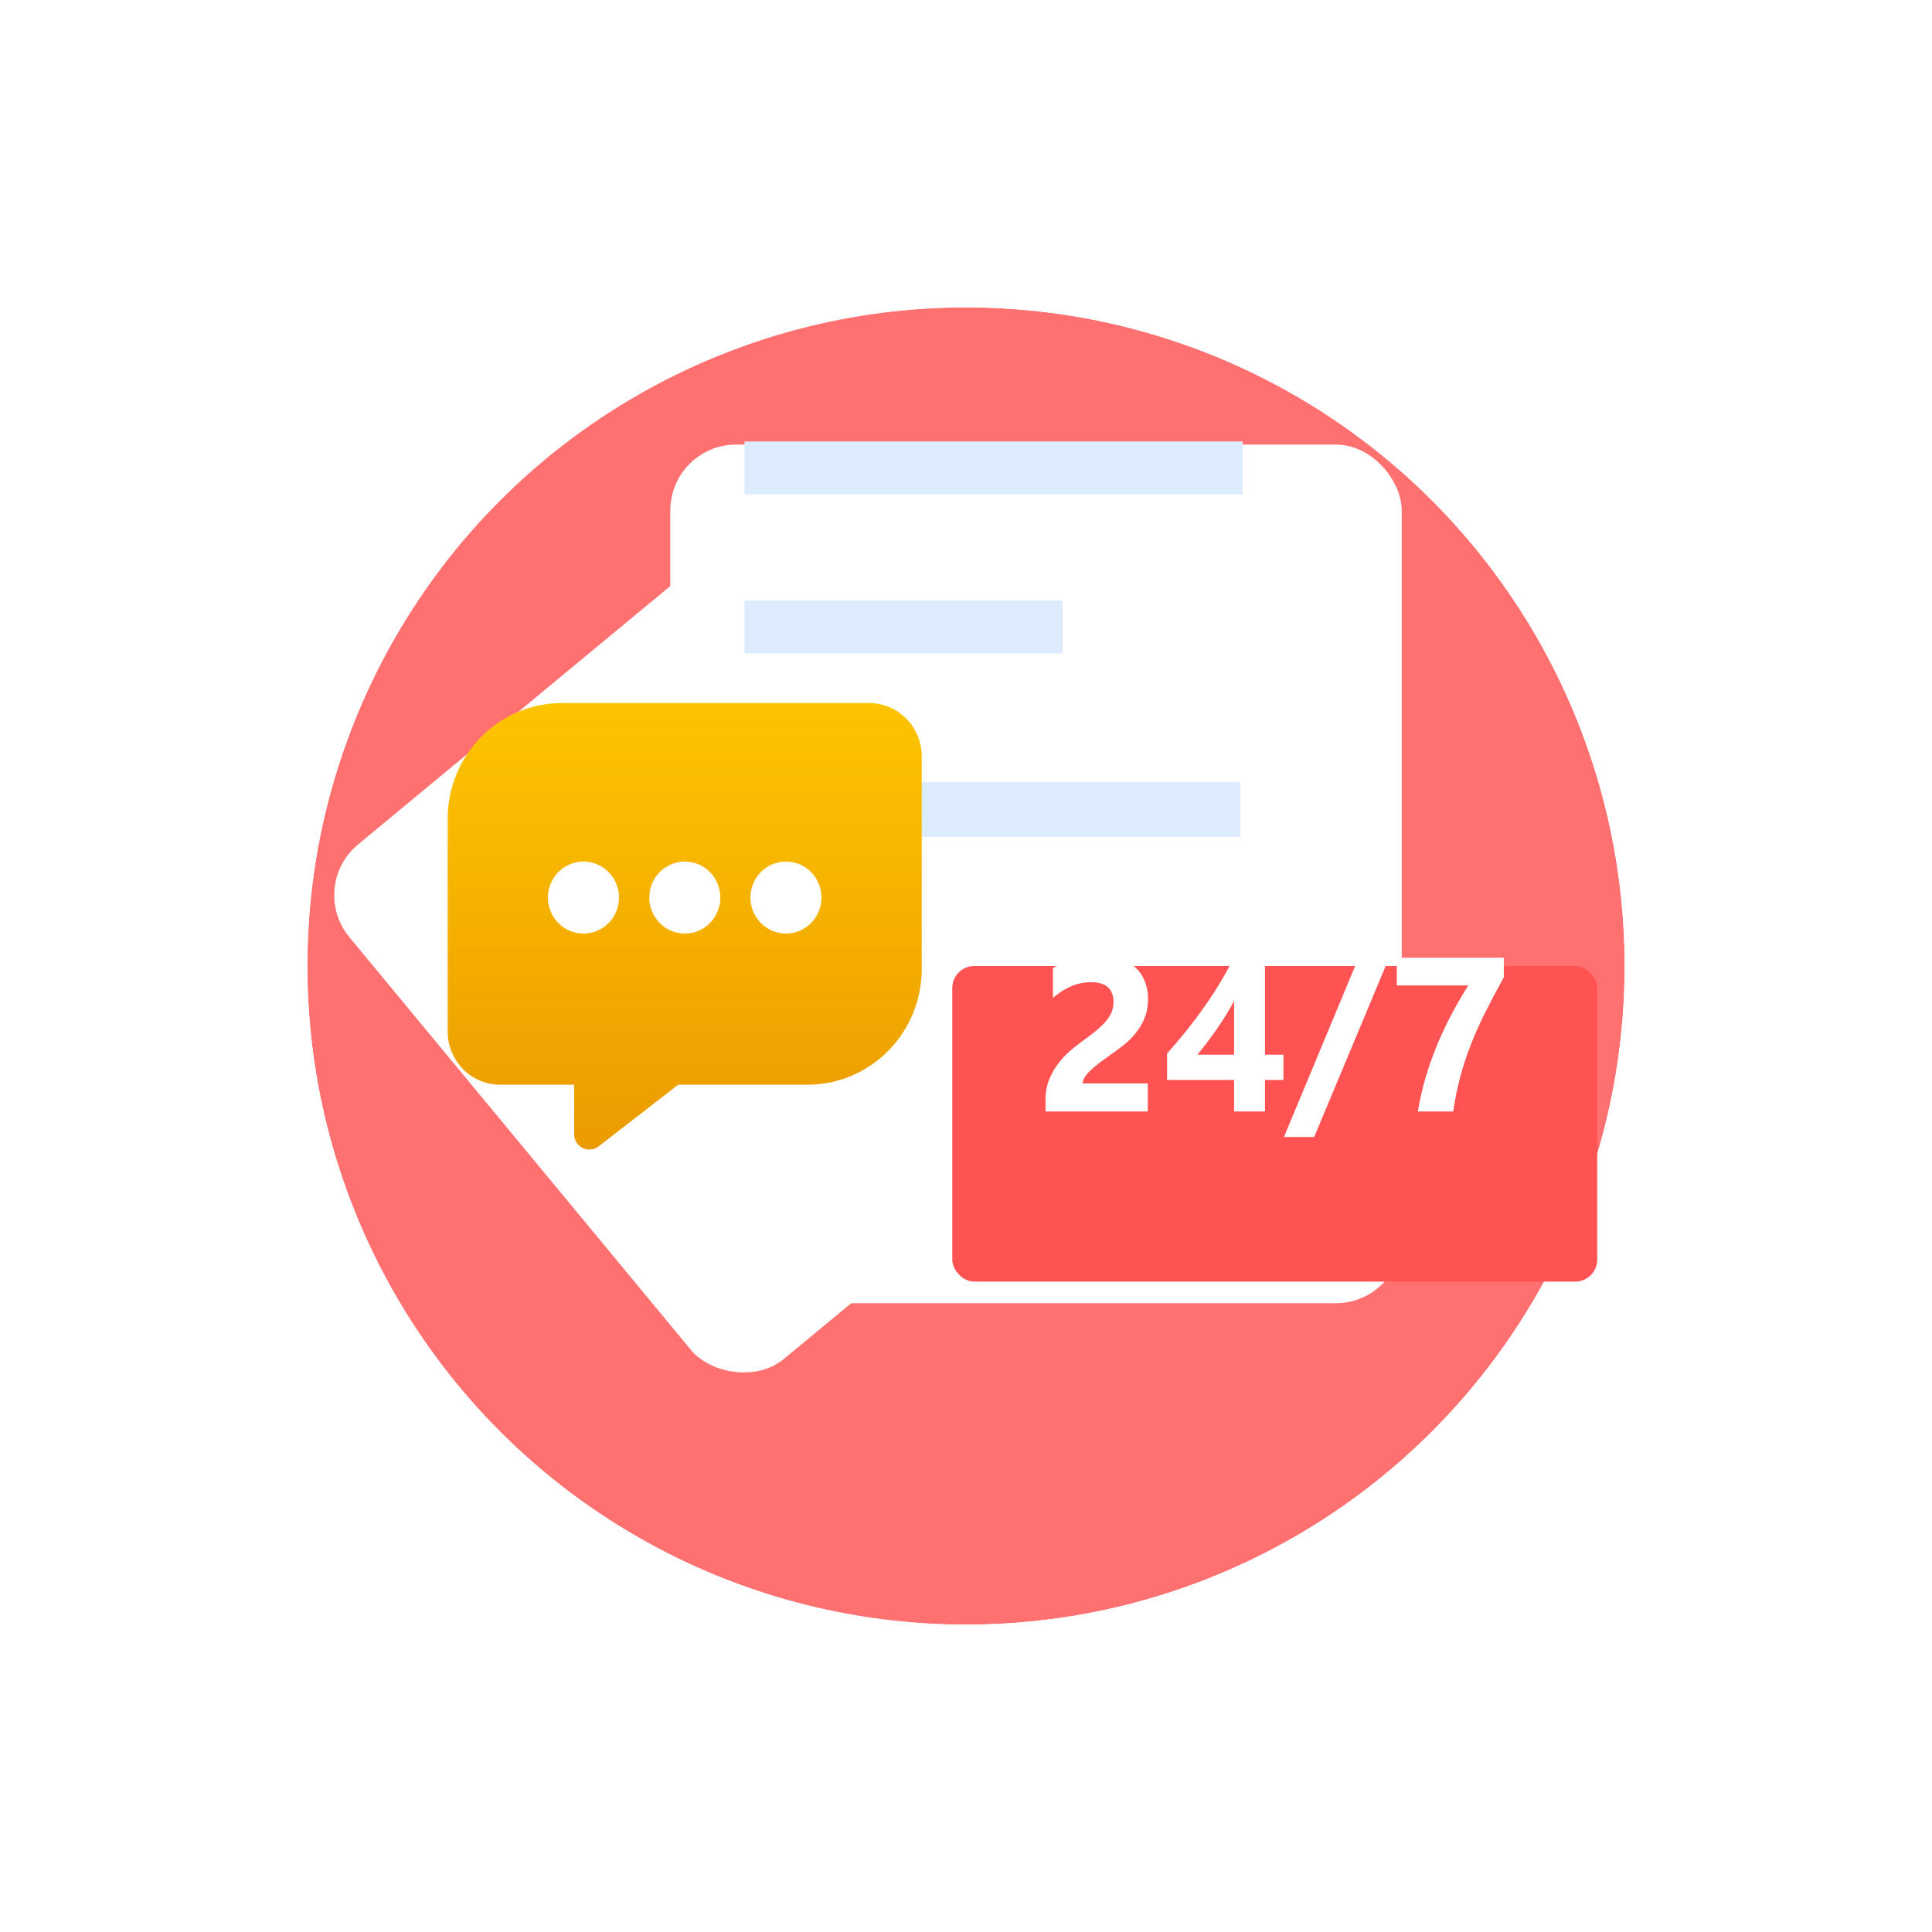 <svg width="88" height="88" viewBox="0 0 88 88" fill="none" xmlns="http://www.w3.org/2000/svg">
<g filter="url(#filter0_d_3847_23058)">
<circle cx="44" cy="40" r="30" fill="#FF7171"/>
<circle cx="44" cy="40" r="32" stroke="white" stroke-width="4"/>
</g>
<rect x="14" y="40.375" width="26.073" height="30.419" rx="3" transform="rotate(-39.609 14 40.375)" fill="white"/>
<g filter="url(#filter1_d_3847_23058)">
<rect x="30.531" y="16.25" width="33.316" height="39.109" rx="3" fill="white"/>
</g>
<rect x="33.912" y="20.109" width="22.693" height="2.414" fill="#DCECFE"/>
<rect x="33.912" y="27.352" width="14.485" height="2.414" fill="#DCECFE"/>
<rect x="34" y="35.625" width="22.5" height="2.5" fill="#DCECFE"/>
<path fill-rule="evenodd" clip-rule="evenodd" d="M26.353 52.155C26.482 52.286 26.658 52.36 26.841 52.36L26.85 52.36C27.001 52.36 27.148 52.31 27.267 52.216L30.889 49.407H36.791C38.167 49.405 39.487 48.849 40.46 47.862C41.433 46.876 41.981 45.538 41.984 44.143V34.449C41.984 33.806 41.732 33.189 41.283 32.734C40.834 32.279 40.226 32.024 39.591 32.023H25.583C24.207 32.026 22.887 32.581 21.914 33.568C20.941 34.555 20.393 35.892 20.391 37.287V46.981C20.391 47.625 20.643 48.242 21.092 48.697C21.541 49.151 22.149 49.407 22.784 49.407H26.151V51.66C26.151 51.846 26.224 52.023 26.353 52.155ZM25.232 39.971C25.054 40.241 24.959 40.558 24.959 40.883L24.959 40.884C24.959 41.319 25.13 41.736 25.433 42.043C25.737 42.35 26.148 42.522 26.577 42.522C26.897 42.522 27.21 42.426 27.476 42.246C27.742 42.065 27.949 41.809 28.072 41.51C28.194 41.21 28.226 40.88 28.164 40.562C28.101 40.244 27.947 39.951 27.721 39.722C27.494 39.493 27.206 39.337 26.892 39.273C26.578 39.21 26.253 39.243 25.957 39.367C25.662 39.491 25.409 39.702 25.232 39.971ZM29.576 40.883C29.576 40.558 29.671 40.241 29.848 39.972C30.026 39.702 30.279 39.492 30.574 39.368C30.87 39.244 31.195 39.211 31.509 39.275C31.822 39.338 32.11 39.494 32.337 39.724C32.563 39.953 32.717 40.245 32.779 40.563C32.841 40.881 32.809 41.211 32.687 41.51C32.564 41.81 32.357 42.066 32.091 42.246C31.825 42.426 31.512 42.522 31.192 42.522C30.764 42.522 30.352 42.35 30.049 42.043C29.746 41.736 29.575 41.319 29.575 40.884L29.576 40.883ZM34.454 39.972C34.276 40.241 34.181 40.558 34.181 40.883V40.884C34.182 41.319 34.352 41.735 34.655 42.042C34.959 42.349 35.37 42.522 35.798 42.522C36.118 42.522 36.431 42.426 36.697 42.246C36.963 42.066 37.17 41.809 37.292 41.51C37.415 41.21 37.447 40.881 37.385 40.563C37.322 40.245 37.168 39.953 36.942 39.723C36.716 39.494 36.428 39.338 36.114 39.275C35.8 39.211 35.475 39.244 35.179 39.368C34.884 39.492 34.631 39.702 34.454 39.972Z" fill="url(#paint0_linear_3847_23058)"/>
<g filter="url(#filter2_d_3847_23058)">
<rect x="43.375" y="40" width="29.375" height="14.375" rx="1" fill="#FF5353"/>
</g>
<path d="M49.312 49.348H52.281V50.627H47.623V50.1C47.623 49.742 47.683 49.421 47.804 49.138C47.924 48.851 48.075 48.596 48.258 48.371C48.44 48.143 48.639 47.943 48.853 47.77C49.072 47.595 49.278 47.437 49.474 47.297C49.679 47.15 49.858 47.01 50.011 46.877C50.167 46.743 50.297 46.612 50.401 46.481C50.509 46.348 50.589 46.215 50.641 46.081C50.693 45.944 50.719 45.8 50.719 45.647C50.719 45.347 50.634 45.121 50.465 44.968C50.296 44.815 50.037 44.738 49.688 44.738C49.086 44.738 48.51 44.977 47.96 45.456V44.099C48.569 43.705 49.255 43.508 50.02 43.508C50.375 43.508 50.693 43.555 50.973 43.649C51.256 43.741 51.495 43.872 51.69 44.045C51.886 44.217 52.034 44.427 52.135 44.675C52.239 44.919 52.291 45.192 52.291 45.495C52.291 45.817 52.241 46.104 52.14 46.355C52.042 46.605 51.91 46.833 51.744 47.038C51.581 47.243 51.393 47.432 51.178 47.605C50.963 47.774 50.74 47.938 50.509 48.098C50.352 48.208 50.201 48.319 50.055 48.43C49.911 48.537 49.785 48.645 49.674 48.752C49.563 48.856 49.475 48.959 49.41 49.06C49.345 49.16 49.312 49.257 49.312 49.348Z" fill="white"/>
<path d="M57.618 43.625V48.039H58.458V49.191H57.618V50.627H56.212V49.191H53.16V47.985C53.43 47.683 53.71 47.352 54 46.994C54.29 46.633 54.57 46.262 54.84 45.881C55.11 45.5 55.361 45.117 55.592 44.733C55.826 44.346 56.025 43.977 56.188 43.625H57.618ZM54.542 48.039H56.212V45.593C56.098 45.804 55.974 46.019 55.841 46.237C55.707 46.452 55.567 46.665 55.421 46.877C55.274 47.085 55.126 47.289 54.977 47.487C54.827 47.683 54.682 47.867 54.542 48.039Z" fill="white"/>
<path d="M63.273 43.625L59.859 51.789H58.482L61.881 43.625H63.273Z" fill="white"/>
<path d="M68.497 44.514C68.185 45.077 67.905 45.606 67.657 46.101C67.41 46.592 67.192 47.079 67.003 47.56C66.814 48.039 66.653 48.527 66.519 49.025C66.386 49.52 66.277 50.054 66.192 50.627H64.581C64.672 50.083 64.793 49.559 64.942 49.055C65.092 48.55 65.265 48.062 65.46 47.59C65.659 47.115 65.877 46.652 66.114 46.203C66.355 45.754 66.609 45.315 66.876 44.885H63.624V43.625H68.497V44.514Z" fill="white"/>
<defs>
<filter id="filter0_d_3847_23058" x="0" y="0" width="88" height="88" filterUnits="userSpaceOnUse" color-interpolation-filters="sRGB">
<feFlood flood-opacity="0" result="BackgroundImageFix"/>
<feColorMatrix in="SourceAlpha" type="matrix" values="0 0 0 0 0 0 0 0 0 0 0 0 0 0 0 0 0 0 127 0" result="hardAlpha"/>
<feOffset dy="4"/>
<feGaussianBlur stdDeviation="5"/>
<feComposite in2="hardAlpha" operator="out"/>
<feColorMatrix type="matrix" values="0 0 0 0 0 0 0 0 0 0 0 0 0 0 0 0 0 0 0.1 0"/>
<feBlend mode="normal" in2="BackgroundImageFix" result="effect1_dropShadow_3847_23058"/>
<feBlend mode="normal" in="SourceGraphic" in2="effect1_dropShadow_3847_23058" result="shape"/>
</filter>
<filter id="filter1_d_3847_23058" x="20.531" y="10.25" width="53.316" height="59.109" filterUnits="userSpaceOnUse" color-interpolation-filters="sRGB">
<feFlood flood-opacity="0" result="BackgroundImageFix"/>
<feColorMatrix in="SourceAlpha" type="matrix" values="0 0 0 0 0 0 0 0 0 0 0 0 0 0 0 0 0 0 127 0" result="hardAlpha"/>
<feOffset dy="4"/>
<feGaussianBlur stdDeviation="5"/>
<feComposite in2="hardAlpha" operator="out"/>
<feColorMatrix type="matrix" values="0 0 0 0 0 0 0 0 0 0 0 0 0 0 0 0 0 0 0.25 0"/>
<feBlend mode="normal" in2="BackgroundImageFix" result="effect1_dropShadow_3847_23058"/>
<feBlend mode="normal" in="SourceGraphic" in2="effect1_dropShadow_3847_23058" result="shape"/>
</filter>
<filter id="filter2_d_3847_23058" x="39.375" y="40" width="37.375" height="22.375" filterUnits="userSpaceOnUse" color-interpolation-filters="sRGB">
<feFlood flood-opacity="0" result="BackgroundImageFix"/>
<feColorMatrix in="SourceAlpha" type="matrix" values="0 0 0 0 0 0 0 0 0 0 0 0 0 0 0 0 0 0 127 0" result="hardAlpha"/>
<feOffset dy="4"/>
<feGaussianBlur stdDeviation="2"/>
<feComposite in2="hardAlpha" operator="out"/>
<feColorMatrix type="matrix" values="0 0 0 0 0 0 0 0 0 0 0 0 0 0 0 0 0 0 0.25 0"/>
<feBlend mode="normal" in2="BackgroundImageFix" result="effect1_dropShadow_3847_23058"/>
<feBlend mode="normal" in="SourceGraphic" in2="effect1_dropShadow_3847_23058" result="shape"/>
</filter>
<linearGradient id="paint0_linear_3847_23058" x1="31.187" y1="32.023" x2="31.187" y2="52.36" gradientUnits="userSpaceOnUse">
<stop stop-color="#FDC400"/>
<stop offset="1" stop-color="#EB9B00"/>
</linearGradient>
</defs>
</svg>
